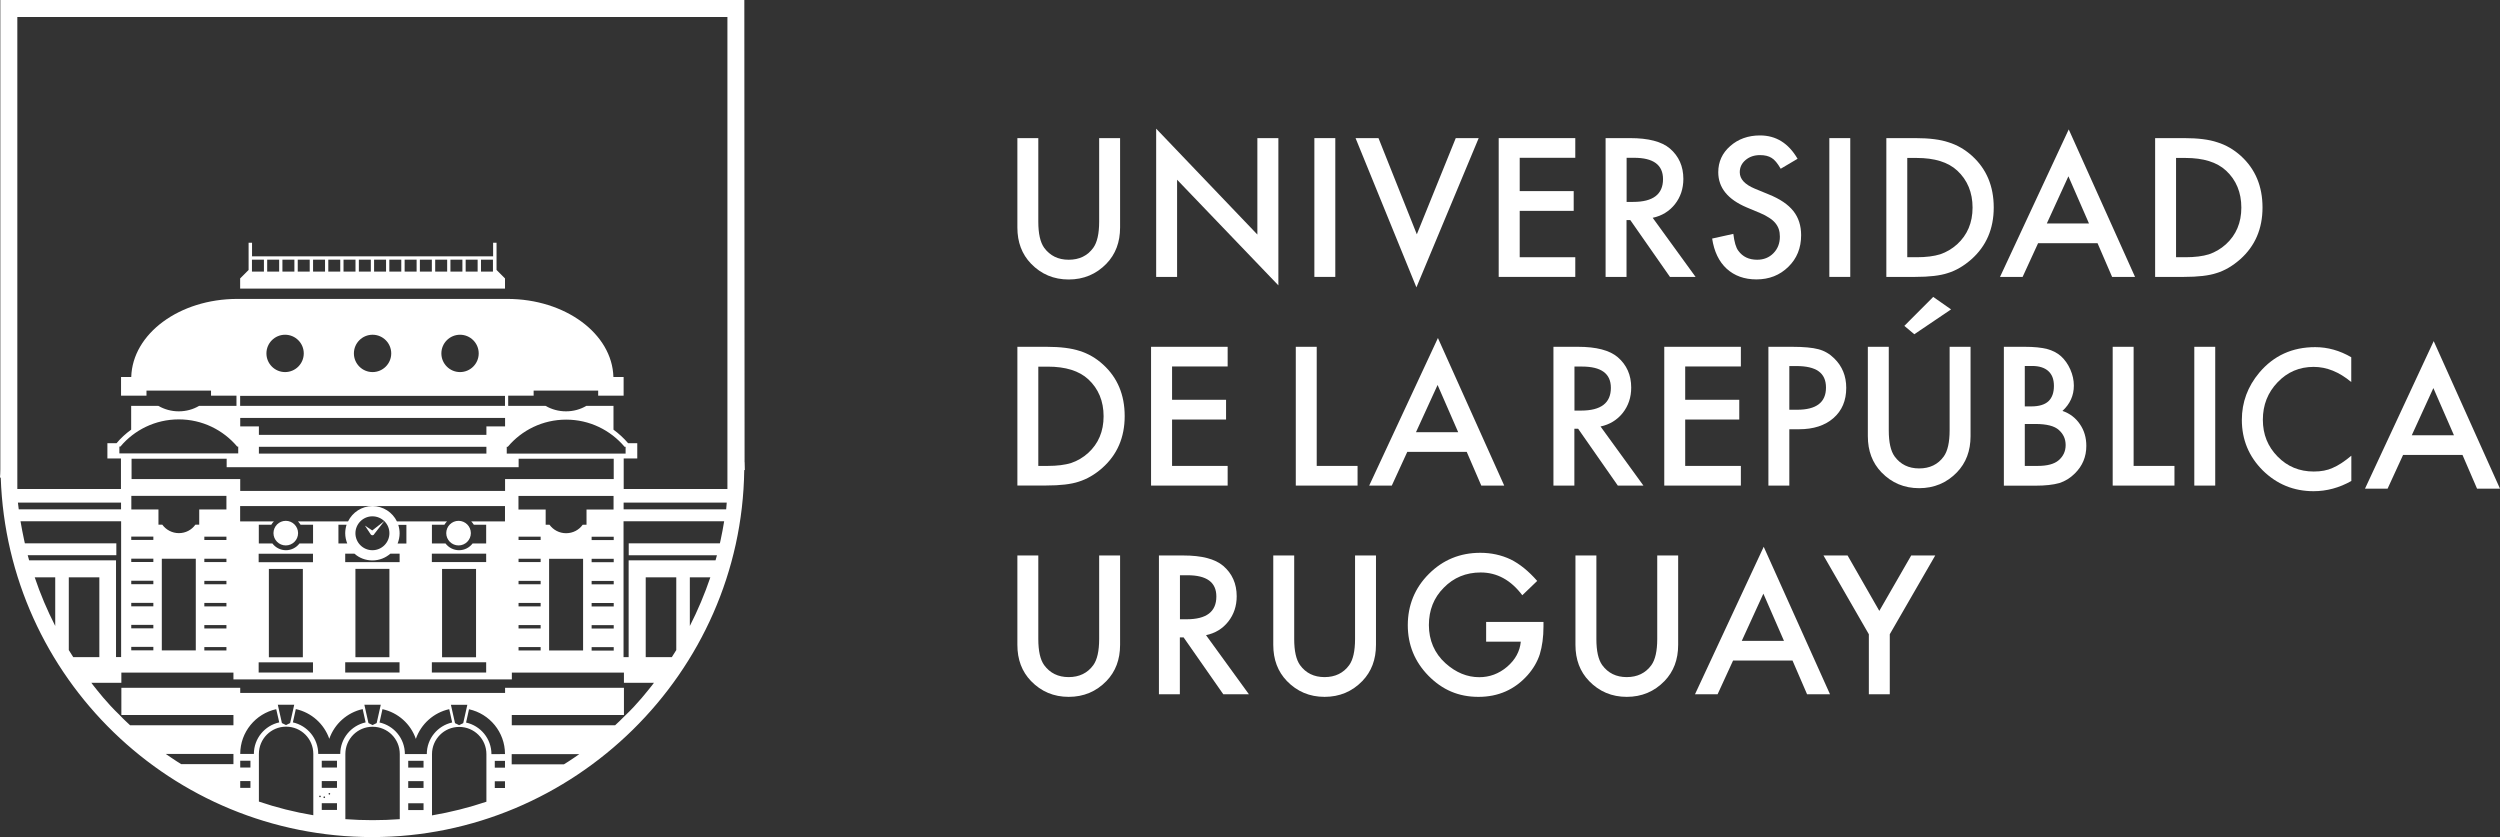 <?xml version="1.0" encoding="UTF-8"?><svg id="Layer_1" xmlns="http://www.w3.org/2000/svg" viewBox="0 0 298.66 100"><rect x="0" y="0" width="298.66" height="100" fill="#333333" stroke="none"/><path d="m280.89,42.68v2.96c-1.45-1.21-2.94-1.81-4.49-1.81-1.7,0-3.14.61-4.31,1.84-1.17,1.22-1.76,2.71-1.76,4.47s.59,3.21,1.76,4.4c1.17,1.2,2.61,1.79,4.32,1.79.88,0,1.63-.14,2.25-.43.34-.14.7-.34,1.07-.58.37-.24.76-.54,1.17-.88v3.02c-1.43.81-2.94,1.22-4.51,1.22-2.37,0-4.39-.83-6.07-2.48-1.67-1.67-2.5-3.68-2.5-6.04,0-2.11.7-3.99,2.09-5.65,1.72-2.03,3.94-3.04,6.67-3.04,1.49,0,2.93.4,4.32,1.21" style="fill:#fff;"/><path d="m294.18,54.35h-7.1l-1.85,4.03h-2.7l8.21-17.63,7.92,17.63h-2.74l-1.74-4.03Zm-1.02-2.35l-2.46-5.64-2.58,5.64h5.04Z" style="fill:#fff;"/><path d="m124.04,16.5v9.98c0,1.42.23,2.46.7,3.12.7.95,1.67,1.43,2.93,1.43s2.25-.47,2.94-1.43c.46-.64.7-1.68.7-3.12v-9.98h2.5v10.68c0,1.75-.54,3.19-1.63,4.32-1.22,1.26-2.73,1.89-4.51,1.89s-3.28-.63-4.5-1.89c-1.09-1.13-1.63-2.57-1.63-4.32v-10.68h2.5Z" style="fill:#fff;"/><polygon points="138.12 33.08 138.12 15.37 150.21 28.02 150.21 16.5 152.72 16.5 152.72 34.09 140.62 21.47 140.62 33.08 138.12 33.08" style="fill:#fff;"/><rect x="157.02" y="16.5" width="2.5" height="16.58" style="fill:#fff;"/><polygon points="164.68 16.5 169.26 27.99 173.91 16.5 176.65 16.5 169.21 34.33 161.94 16.5 164.68 16.5" style="fill:#fff;"/><polygon points="188.19 18.85 181.55 18.85 181.55 22.83 188 22.83 188 25.19 181.55 25.19 181.55 30.73 188.19 30.73 188.19 33.08 179.04 33.08 179.04 16.5 188.19 16.5 188.19 18.85" style="fill:#fff;"/><path d="m197.43,26.01l5.13,7.07h-3.06l-4.74-6.79h-.45v6.79h-2.5v-16.58h2.93c2.19,0,3.77.41,4.75,1.24,1.07.92,1.61,2.13,1.61,3.63,0,1.17-.34,2.18-1.01,3.03-.67.84-1.56,1.39-2.66,1.62m-3.11-1.9h.79c2.37,0,3.56-.91,3.56-2.72,0-1.7-1.15-2.55-3.46-2.55h-.89v5.26Z" style="fill:#fff;"/><path d="m214.76,18.96l-2.03,1.2c-.38-.66-.74-1.09-1.08-1.29-.36-.23-.82-.34-1.39-.34-.7,0-1.27.2-1.73.59-.46.39-.69.87-.69,1.46,0,.81.6,1.46,1.8,1.96l1.65.68c1.35.54,2.33,1.21,2.95,1.99.62.78.93,1.75.93,2.89,0,1.53-.51,2.79-1.53,3.78-1.02,1-2.29,1.5-3.81,1.5-1.44,0-2.63-.43-3.56-1.28-.92-.85-1.5-2.06-1.73-3.6l2.53-.56c.12.97.31,1.65.6,2.02.52.72,1.27,1.07,2.25,1.07.78,0,1.43-.26,1.94-.78.51-.52.77-1.18.77-1.98,0-.32-.04-.62-.13-.89-.09-.27-.23-.51-.42-.74-.19-.23-.44-.44-.74-.63-.3-.2-.66-.39-1.07-.56l-1.6-.67c-2.27-.96-3.4-2.36-3.4-4.21,0-1.24.48-2.29,1.43-3.12.95-.84,2.14-1.27,3.56-1.27,1.91,0,3.4.93,4.48,2.78" style="fill:#fff;"/><rect x="218.54" y="16.5" width="2.5" height="16.58" style="fill:#fff;"/><path d="m225.35,33.08v-16.58h3.48c1.67,0,2.98.17,3.95.5,1.04.32,1.98.87,2.83,1.64,1.71,1.56,2.57,3.61,2.57,6.15s-.89,4.61-2.67,6.19c-.9.79-1.83,1.34-2.81,1.64-.92.31-2.22.46-3.9.46h-3.44Zm2.5-2.35h1.13c1.12,0,2.06-.12,2.8-.35.74-.25,1.42-.65,2.02-1.19,1.23-1.12,1.85-2.59,1.85-4.39s-.61-3.29-1.83-4.42c-1.09-1.01-2.71-1.51-4.84-1.51h-1.13v11.88Z" style="fill:#fff;"/><path d="m250.58,29.05h-7.1l-1.85,4.03h-2.7l8.21-17.62,7.92,17.62h-2.74l-1.74-4.03Zm-1.02-2.35l-2.46-5.64-2.58,5.64h5.04Z" style="fill:#fff;"/><path d="m257.46,33.08v-16.58h3.48c1.67,0,2.98.17,3.95.5,1.04.32,1.98.87,2.83,1.64,1.71,1.56,2.57,3.61,2.57,6.15s-.89,4.61-2.67,6.19c-.9.79-1.83,1.34-2.81,1.64-.92.31-2.22.46-3.9.46h-3.44Zm2.5-2.35h1.13c1.12,0,2.06-.12,2.8-.35.74-.25,1.42-.65,2.02-1.19,1.23-1.12,1.85-2.59,1.85-4.39s-.61-3.29-1.83-4.42c-1.09-1.01-2.71-1.51-4.84-1.51h-1.13v11.88Z" style="fill:#fff;"/><path d="m121.54,58.01v-16.58h3.48c1.67,0,2.98.17,3.95.49,1.04.32,1.98.87,2.82,1.64,1.71,1.56,2.57,3.61,2.57,6.15s-.89,4.61-2.67,6.19c-.89.79-1.83,1.33-2.81,1.64-.92.31-2.22.46-3.9.46h-3.44Zm2.5-2.35h1.13c1.12,0,2.06-.12,2.8-.35.74-.25,1.42-.65,2.02-1.19,1.23-1.12,1.85-2.59,1.85-4.39s-.61-3.29-1.83-4.42c-1.1-1.01-2.71-1.51-4.84-1.51h-1.13v11.88Z" style="fill:#fff;"/><polygon points="146.66 43.78 140.02 43.78 140.02 47.76 146.47 47.76 146.47 50.12 140.02 50.12 140.02 55.66 146.66 55.66 146.66 58.01 137.51 58.01 137.51 41.43 146.66 41.43 146.66 43.78" style="fill:#fff;"/><polygon points="157.3 41.43 157.3 55.66 162.18 55.66 162.18 58.01 154.8 58.01 154.8 41.43 157.3 41.43" style="fill:#fff;"/><path d="m175.22,53.98h-7.1l-1.85,4.03h-2.7l8.21-17.63,7.92,17.63h-2.74l-1.74-4.03Zm-1.02-2.35l-2.46-5.64-2.58,5.64h5.04Z" style="fill:#fff;"/><path d="m191.2,50.94l5.13,7.07h-3.06l-4.74-6.79h-.45v6.79h-2.5v-16.58h2.93c2.19,0,3.77.41,4.75,1.24,1.07.92,1.61,2.13,1.61,3.63,0,1.17-.34,2.18-1.01,3.03-.67.84-1.56,1.39-2.66,1.62m-3.11-1.9h.79c2.37,0,3.56-.9,3.56-2.72,0-1.7-1.15-2.54-3.46-2.54h-.89v5.26Z" style="fill:#fff;"/><polygon points="207.97 43.78 201.32 43.78 201.32 47.76 207.78 47.76 207.78 50.12 201.32 50.12 201.32 55.66 207.97 55.66 207.97 58.01 198.82 58.01 198.82 41.43 207.97 41.43 207.97 43.78" style="fill:#fff;"/><path d="m213.76,51.27v6.74h-2.5v-16.58h2.83c1.39,0,2.44.1,3.15.29.72.19,1.35.56,1.89,1.1.95.93,1.43,2.1,1.43,3.52,0,1.52-.51,2.72-1.53,3.61-1.02.89-2.39,1.33-4.11,1.33h-1.16Zm0-2.32h.93c2.3,0,3.45-.88,3.45-2.65s-1.18-2.57-3.55-2.57h-.83v5.22Z" style="fill:#fff;"/><path d="m225.64,41.43v9.98c0,1.43.23,2.47.7,3.12.7.95,1.67,1.43,2.93,1.43s2.25-.47,2.94-1.43c.46-.64.7-1.68.7-3.12v-9.98h2.5v10.68c0,1.75-.54,3.19-1.63,4.32-1.22,1.26-2.73,1.89-4.51,1.89s-3.28-.63-4.5-1.89c-1.09-1.13-1.63-2.57-1.63-4.32v-10.68h2.5Zm7.43-4.46l-4.38,2.96-1.19-1,3.45-3.46,2.13,1.49Z" style="fill:#fff;"/><path d="m239.39,58.01v-16.58h2.49c1.11,0,1.99.09,2.65.26.67.17,1.23.46,1.69.87.46.42.83.95,1.11,1.58.28.64.42,1.28.42,1.93,0,1.19-.46,2.19-1.36,3.02.88.3,1.57.83,2.08,1.58.52.75.77,1.61.77,2.6,0,1.3-.46,2.39-1.37,3.29-.55.55-1.17.93-1.86,1.15-.75.21-1.69.31-2.83.31h-3.79Zm2.5-9.46h.78c.93,0,1.61-.21,2.05-.62.43-.41.65-1.02.65-1.82s-.22-1.37-.67-1.78c-.44-.4-1.09-.61-1.93-.61h-.88v4.82Zm0,7.11h1.55c1.13,0,1.96-.22,2.49-.67.56-.48.84-1.09.84-1.82s-.27-1.32-.81-1.8c-.52-.48-1.46-.72-2.8-.72h-1.27v5.02Z" style="fill:#fff;"/><polygon points="254.89 41.43 254.89 55.66 259.77 55.66 259.77 58.01 252.39 58.01 252.39 41.43 254.89 41.43" style="fill:#fff;"/><rect x="262.14" y="41.43" width="2.5" height="16.58" style="fill:#fff;"/><path d="m124.04,66.36v9.98c0,1.42.23,2.47.7,3.12.7.95,1.67,1.43,2.93,1.43s2.25-.48,2.94-1.43c.46-.64.7-1.68.7-3.12v-9.98h2.5v10.68c0,1.75-.54,3.19-1.63,4.32-1.22,1.26-2.73,1.89-4.51,1.89s-3.28-.63-4.5-1.89c-1.09-1.13-1.63-2.57-1.63-4.32v-10.68h2.5Z" style="fill:#fff;"/><path d="m144.07,75.87l5.13,7.07h-3.06l-4.74-6.79h-.45v6.79h-2.5v-16.58h2.93c2.19,0,3.77.41,4.75,1.24,1.07.92,1.61,2.13,1.61,3.63,0,1.17-.34,2.18-1.01,3.03s-1.56,1.39-2.66,1.62m-3.11-1.9h.8c2.37,0,3.55-.9,3.55-2.72,0-1.7-1.15-2.54-3.46-2.54h-.89v5.26Z" style="fill:#fff;"/><path d="m154.61,66.36v9.98c0,1.42.23,2.47.7,3.12.69.95,1.67,1.43,2.93,1.43s2.25-.48,2.94-1.43c.46-.64.7-1.68.7-3.12v-9.98h2.5v10.68c0,1.75-.54,3.19-1.63,4.32-1.22,1.26-2.73,1.89-4.51,1.89s-3.28-.63-4.5-1.89c-1.09-1.13-1.63-2.57-1.63-4.32v-10.68h2.5Z" style="fill:#fff;"/><path d="m177.54,74.3h6.85v.55c0,1.25-.15,2.35-.44,3.31-.29.89-.77,1.72-1.45,2.49-1.54,1.73-3.5,2.6-5.88,2.6s-4.31-.84-5.96-2.51c-1.65-1.68-2.48-3.7-2.48-6.06s.84-4.45,2.52-6.12c1.68-1.68,3.73-2.52,6.14-2.52,1.3,0,2.51.26,3.63.79,1.07.53,2.13,1.38,3.17,2.57l-1.78,1.71c-1.36-1.81-3.02-2.72-4.97-2.72-1.75,0-3.23.61-4.41,1.82-1.19,1.19-1.78,2.68-1.78,4.47s.66,3.37,1.99,4.56c1.24,1.11,2.58,1.66,4.03,1.66,1.23,0,2.34-.41,3.32-1.24.98-.84,1.53-1.84,1.64-3h-4.14v-2.35Z" style="fill:#fff;"/><path d="m190.71,66.36v9.98c0,1.42.23,2.47.7,3.12.7.95,1.67,1.43,2.93,1.43s2.25-.48,2.94-1.43c.46-.64.7-1.68.7-3.12v-9.98h2.5v10.68c0,1.75-.54,3.19-1.63,4.32-1.22,1.26-2.73,1.89-4.51,1.89s-3.28-.63-4.5-1.89c-1.09-1.13-1.63-2.57-1.63-4.32v-10.68h2.5Z" style="fill:#fff;"/><path d="m214.14,78.91h-7.1l-1.85,4.03h-2.7l8.21-17.62,7.92,17.62h-2.74l-1.74-4.03Zm-1.02-2.35l-2.46-5.64-2.58,5.64h5.04Z" style="fill:#fff;"/><polygon points="223.26 75.77 217.84 66.36 220.72 66.36 224.51 72.98 228.32 66.36 231.19 66.36 225.76 75.77 225.76 82.94 223.26 82.94 223.26 75.77" style="fill:#fff;"/><path d="m86.9,58.42h-12.39v-3.65h1.62v-1.82h-1.09c-.52-.61-1.11-1.15-1.75-1.62v-2.84h-3.25c-.71.42-1.54.65-2.43.65s-1.72-.24-2.43-.65h-4.47v-1.22h3.04v-.61h7.71v.61h3.04v-2.23h-1.22c-.14-5.17-5.76-9.33-12.67-9.33-.04,0-.09,0-.14,0-.06,0-.11,0-.17,0h-31.64c-.06,0-.11,0-.17,0-.05,0-.09,0-.14,0-6.91,0-12.53,4.16-12.67,9.33h-1.22v2.23h3.04v-.61h7.71v.61h3.04v1.22h-4.47c-.71.42-1.54.65-2.43.65s-1.71-.24-2.43-.65h-3.25v2.84c-.65.47-1.24,1.01-1.75,1.62h-1.09v1.82h1.62v3.65H2.07V2.03h84.83v56.39Zm-.15,2.43h-12.25v-.81h12.32c-.02.14-.06.68-.07.81m-.66,3.65l-.09.41h-10.89v1.42h10.54c-.05.2-.11.4-.17.61h-10.38v11.56h-.61v-16.23h12.02c-.12.75-.26,1.49-.42,2.23m-3.68,10.28v-5.81h2.45c-.68,2.01-1.5,3.95-2.45,5.81m-1.62,2.88c-.17.28-.35.56-.53.84h-3.12v-9.53h3.65v8.69Zm-65.11-.38h2.64v.41h-2.64v-.41Zm12.78-23.12h-14.2v-.81h.12c1.67-1.99,4.18-3.25,6.98-3.25s5.3,1.26,6.98,3.25h.12v.81Zm-12.78,9.94h2.64v.4h-2.64v-.4Zm0,2.64h2.64v.4h-2.64v-.4Zm0,2.64h2.64v.41h-2.64v-.41Zm2.64,5.68h-2.64v-.41h2.64v.41Zm-2.64-3.04h2.64v.41h-2.64v-.41Zm7.71,5.68h-4.06v-10.95h4.06v10.95Zm.41-16.84v1.82h-.46c-.44.62-1.16,1.01-1.97,1.01s-1.54-.4-1.98-1.01h-.46v-1.82h-3.24v-1.62h11.36v1.62h-3.25Zm.61,3.25h2.64v.4h-2.64v-.4Zm0,2.64h2.64v.4h-2.64v-.4Zm0,2.64h2.64v.41h-2.64v-.41Zm0,2.64h2.64v.41h-2.64v-.41Zm2.64,5.68h-2.64v-.41h2.64v.41Zm-2.64-3.04h2.64v.41h-2.64v-.41Zm6.49-7.51v-1.01h6.49v1.01h-6.49Zm1.22.81h4.06v10.55h-4.06v-10.55Zm5.27,12.37h-6.49v-1.22h6.49v1.22Zm10.11-15.41c.15-.38.24-.79.24-1.22,0-.35-.06-.69-.16-1.01h.97v2.23h-1.05Zm-5.04-1.22c0-1.12.91-2.03,2.03-2.03.56,0,1.07.23,1.44.59.37.37.59.87.59,1.43,0,1.12-.91,2.03-2.03,2.03s-2.03-.91-2.03-2.03m2.03,3.45h-3.25v-1.01h1.1c.57.51,1.32.81,2.15.81s1.57-.31,2.15-.81h1.1v1.01h-3.25Zm-2.03,11.36v-10.55h4.06v10.55h-4.06Zm-1.22.61h6.49v1.22h-6.49v-1.22Zm.24-14.2h-1.05v-2.23h.97c-.1.32-.16.66-.16,1.01,0,.43.09.84.24,1.22m10.11,1.22h6.49v1.01h-6.49v-1.01Zm1.22,1.83h4.06v10.55h-4.06v-10.55Zm5.27,12.37h-6.49v-1.22h6.49v1.22Zm-1.49-17.65h1.49v2.23h-1.62c-.37.49-.96.81-1.62.81s-1.25-.32-1.62-.81h-1.62v-2.23h1.49c.09-.15.19-.28.31-.4h-5.98c-.53-1.08-1.63-1.83-2.92-1.83s-2.39.75-2.92,1.83h-5.98c.12.12.22.26.31.4h1.49v2.23h-1.62c-.37.49-.96.81-1.62.81s-1.25-.32-1.62-.81h-1.62v-2.23h1.49c.09-.15.19-.28.31-.4h-4.03v-1.83h31.64v1.83h-4.03c.12.12.22.26.31.4m5.34,1.42h2.64v.4h-2.64v-.4Zm0,2.64h2.64v.4h-2.64v-.4Zm0,2.64h2.64v.41h-2.64v-.41Zm0,2.64h2.64v.41h-2.64v-.41Zm2.64,5.68h-2.64v-.41h2.64v.41Zm-2.64-3.04h2.64v.41h-2.64v-.41Zm7.71,3.04h-4.06v-10.95h4.06v10.95Zm.41-16.84v1.82h-.46c-.44.62-1.16,1.01-1.98,1.01s-1.54-.4-1.98-1.01h-.46v-1.82h-3.25v-1.62h11.36v1.62h-3.25Zm.61,3.25h2.64v.4h-2.64v-.4Zm0,2.64h2.64v.4h-2.64v-.4Zm0,2.64h2.64v.41h-2.64v-.41Zm0,2.64h2.64v.41h-2.64v-.41Zm2.64,5.68h-2.64v-.41h2.64v.41Zm-2.64-3.04h2.64v.41h-2.64v-.41Zm-10.14-20.49v-.81h.12c1.67-1.99,4.18-3.25,6.98-3.25s5.3,1.26,6.98,3.25h.12v.81h-14.2Zm1.42,1.62v-1.01h11.36v2.43h-12.98v1.42h-31.64v-1.42h-12.98v-2.43h11.36v1.01h34.89Zm-3.85-1.62h-27.18v-.81h27.18v.81Zm2.23-4.26v1.01h-2.23v1.01h-27.18v-1.01h-2.23v-1.01h31.64Zm-7.61-7.71c0-1.23,1-2.23,2.23-2.23s2.23,1,2.23,2.23-1,2.23-2.23,2.23-2.23-1-2.23-2.23m-10.45,0c0-1.23,1-2.23,2.23-2.23s2.23,1,2.23,2.23-1,2.23-2.23,2.23-2.23-1-2.23-2.23m-10.45,0c0-1.23,1-2.23,2.23-2.23s2.23,1,2.23,2.23-1,2.23-2.23,2.23-2.23-1-2.23-2.23m12.68,5.07h15.82v1.2h-31.64v-1.2h15.82Zm33.47,34.48c-.63.78-1.73,2.23-3.34,3.76-.49.51-.84.81-1.15,1.11h-12.35v-1.22h13.4v-3.25h-14.2v.61h-31.64v-.61h-14.2v3.25h13.39v1.22h-12.35c-.33-.32-.71-.64-1.25-1.22h0c-1.56-1.49-2.62-2.89-3.23-3.65h.01c-.05-.07-.11-.13-.16-.2h3.59v-1.22h13.39v.81h33.26v-.81h13.39v1.22h3.59c-.05.07-.11.13-.16.2h.01Zm-10.61,9.54h-6.24v-1.22h8.08s-1.18.83-1.84,1.22m-7.65-1.22h-1.01c0-1.85-1.3-3.39-3.03-3.77l.27-1.22.08-.37c2.46.54,4.3,2.73,4.3,5.35h-.61Zm.61,1.62h-1.22v-.81h1.22v.81Zm0,1.82v.61h-1.22v-.81h1.22v.2Zm-2.23,2.25c-2.09.7-4.26,1.25-6.49,1.63v-7.32c0-1.79,1.45-3.25,3.25-3.25s3.25,1.45,3.25,3.25v5.7Zm-4.22-11.58h1.95l-.49,2.19-.49.24-.49-.24-.49-2.19Zm-3.08,5.88h-2.43c0-1.85-1.3-3.39-3.03-3.77l.27-1.22.08-.37c1.87.41,3.38,1.77,3.99,3.55.62-1.78,2.13-3.14,3.99-3.55l.08.37.27,1.22c-1.73.38-3.03,1.92-3.03,3.77h-.2Zm-.2,1.62h-1.83v-.81h1.83v.81Zm0,2.43h-1.83v-.81h1.83v.81Zm0,2.64h-1.83v-.81h1.83v.81Zm-2.84,1.09c-1.07.08-2.15.12-3.25.12s-2.17-.04-3.25-.12v-7.79c0-1.79,1.45-3.25,3.25-3.25s3.25,1.45,3.25,3.25v7.79Zm-4.22-13.67h1.95l-.49,2.19-.49.24-.49-.24-.49-2.19Zm-3.08,5.88h-2.44c0-1.85-1.3-3.39-3.03-3.77l.27-1.22.08-.37c1.87.41,3.38,1.77,4,3.55.62-1.78,2.13-3.14,3.99-3.55l.08.37h0s.27,1.22.27,1.22h0c-1.73.38-3.03,1.92-3.03,3.77h-.2Zm-.2,1.62h-1.82v-.81h1.82v.81Zm0,2.43h-1.82v-.81h1.82v.81Zm-1.01.71c0-.06.04-.1.1-.1.05,0,.1.05.1.1s-.04.1-.1.1c-.06,0-.1-.04-.1-.1m-.61.41c0-.06.05-.1.1-.1s.1.04.1.1-.04.1-.1.1-.1-.05-.1-.1m1.62,1.52h-1.82v-.81h1.82v.81Zm-2.03-1.52c-.06,0-.1-.04-.1-.1s.05-.1.1-.1.1.05.1.1-.04.1-.1.1m-.81,2.15c-2.23-.37-4.4-.92-6.49-1.63v-5.7c0-1.79,1.45-3.25,3.25-3.25s3.25,1.45,3.25,3.25v7.32Zm-4.22-13.2h1.95l-.49,2.19-.49.24-.49-.24-.49-2.19Zm-3.08,5.88h-1.42c0-2.62,1.84-4.81,4.3-5.35l.18.79.09.39.09.4c-1.73.38-3.03,1.92-3.03,3.77h-.2Zm-.2,1.62h-1.22v-.81h1.22v.81Zm0,1.82v.61h-1.22v-.81h1.22v.2Zm-2.03-2.22h-6.24c-.65-.39-1.84-1.22-1.84-1.22h8.08v1.22Zm-19.67-13.63v-8.69h3.65v9.53h-3.12c-.18-.28-.36-.56-.53-.84m-1.62-2.88c-.95-1.86-1.78-3.81-2.45-5.81h2.45v5.81Zm-3.24-8.45h10.54v-1.42H2.97l-.09-.41c-.16-.74-.3-1.48-.43-2.23h12.02v16.23h-.61v-11.56H3.48c-.06-.2-.11-.41-.17-.61m-1.17-6.29h12.32v.81H2.24c-.02-.14-.08-.68-.1-.81m86.81-4.82l-.03-55.22H.04v56.08c0,.39-.02.68-.04.94l.09.07c.81,23.83,20.36,42.91,44.4,42.91s44.1-19.57,44.42-43.83l.07-.03c-.01-.31-.02-.62-.02-.92" style="fill:#fff;"/><path d="m58.89,32.45h-1.43v-1.43h1.43v1.43Zm-1.83,0h-1.43v-1.43h1.43v1.43Zm-1.82,0h-1.43v-1.43h1.43v1.43Zm-1.82,0h-1.43v-1.43h1.43v1.43Zm-1.83,0h-1.43v-1.43h1.43v1.43Zm-1.82,0h-1.43v-1.43h1.43v1.43Zm-1.83,0h-1.43v-1.43h1.43v1.43Zm-1.82,0h-1.43v-1.43h1.43v1.43Zm-1.82,0h-1.43v-1.43h1.43v1.43Zm-1.83,0h-1.43v-1.43h1.43v1.43Zm-1.82,0h-1.43v-1.43h1.43v1.43Zm-1.82,0h-1.43v-1.43h1.43v1.43Zm-1.83,0h-1.43v-1.43h1.43v1.43Zm-1.83,0h-1.43v-1.43h1.43v1.43Zm-1.82,0h-1.43v-1.43h1.43v1.43Zm-1.82,0h-1.43v-1.43h1.43v1.43Zm28.8.81l-1.01-1.01v-3.25h-.41v1.62h-28.8v-1.62h-.41v3.25l-1.01,1.01v1.22h31.64v-1.22Z" style="fill:#fff;"/><path d="m54.78,62.22c-.81,0-1.47.66-1.47,1.47s.66,1.47,1.47,1.47,1.47-.66,1.47-1.47-.66-1.47-1.47-1.47" style="fill:#fff;"/><path d="m34.14,65.16c.81,0,1.47-.66,1.47-1.47s-.66-1.47-1.47-1.47-1.47.66-1.47,1.47.66,1.47,1.47,1.47" style="fill:#fff;"/><path d="m43.6,62.8l.66,1s.03.05.05.07c.09.09.22.1.32.03.01-.01.03-.02.04-.04,0,0,0,0,.01-.01h0s.01-.03.02-.04l1.21-1.56-1.44,1.12-.88-.58Z" style="fill:#fff;"/></svg>